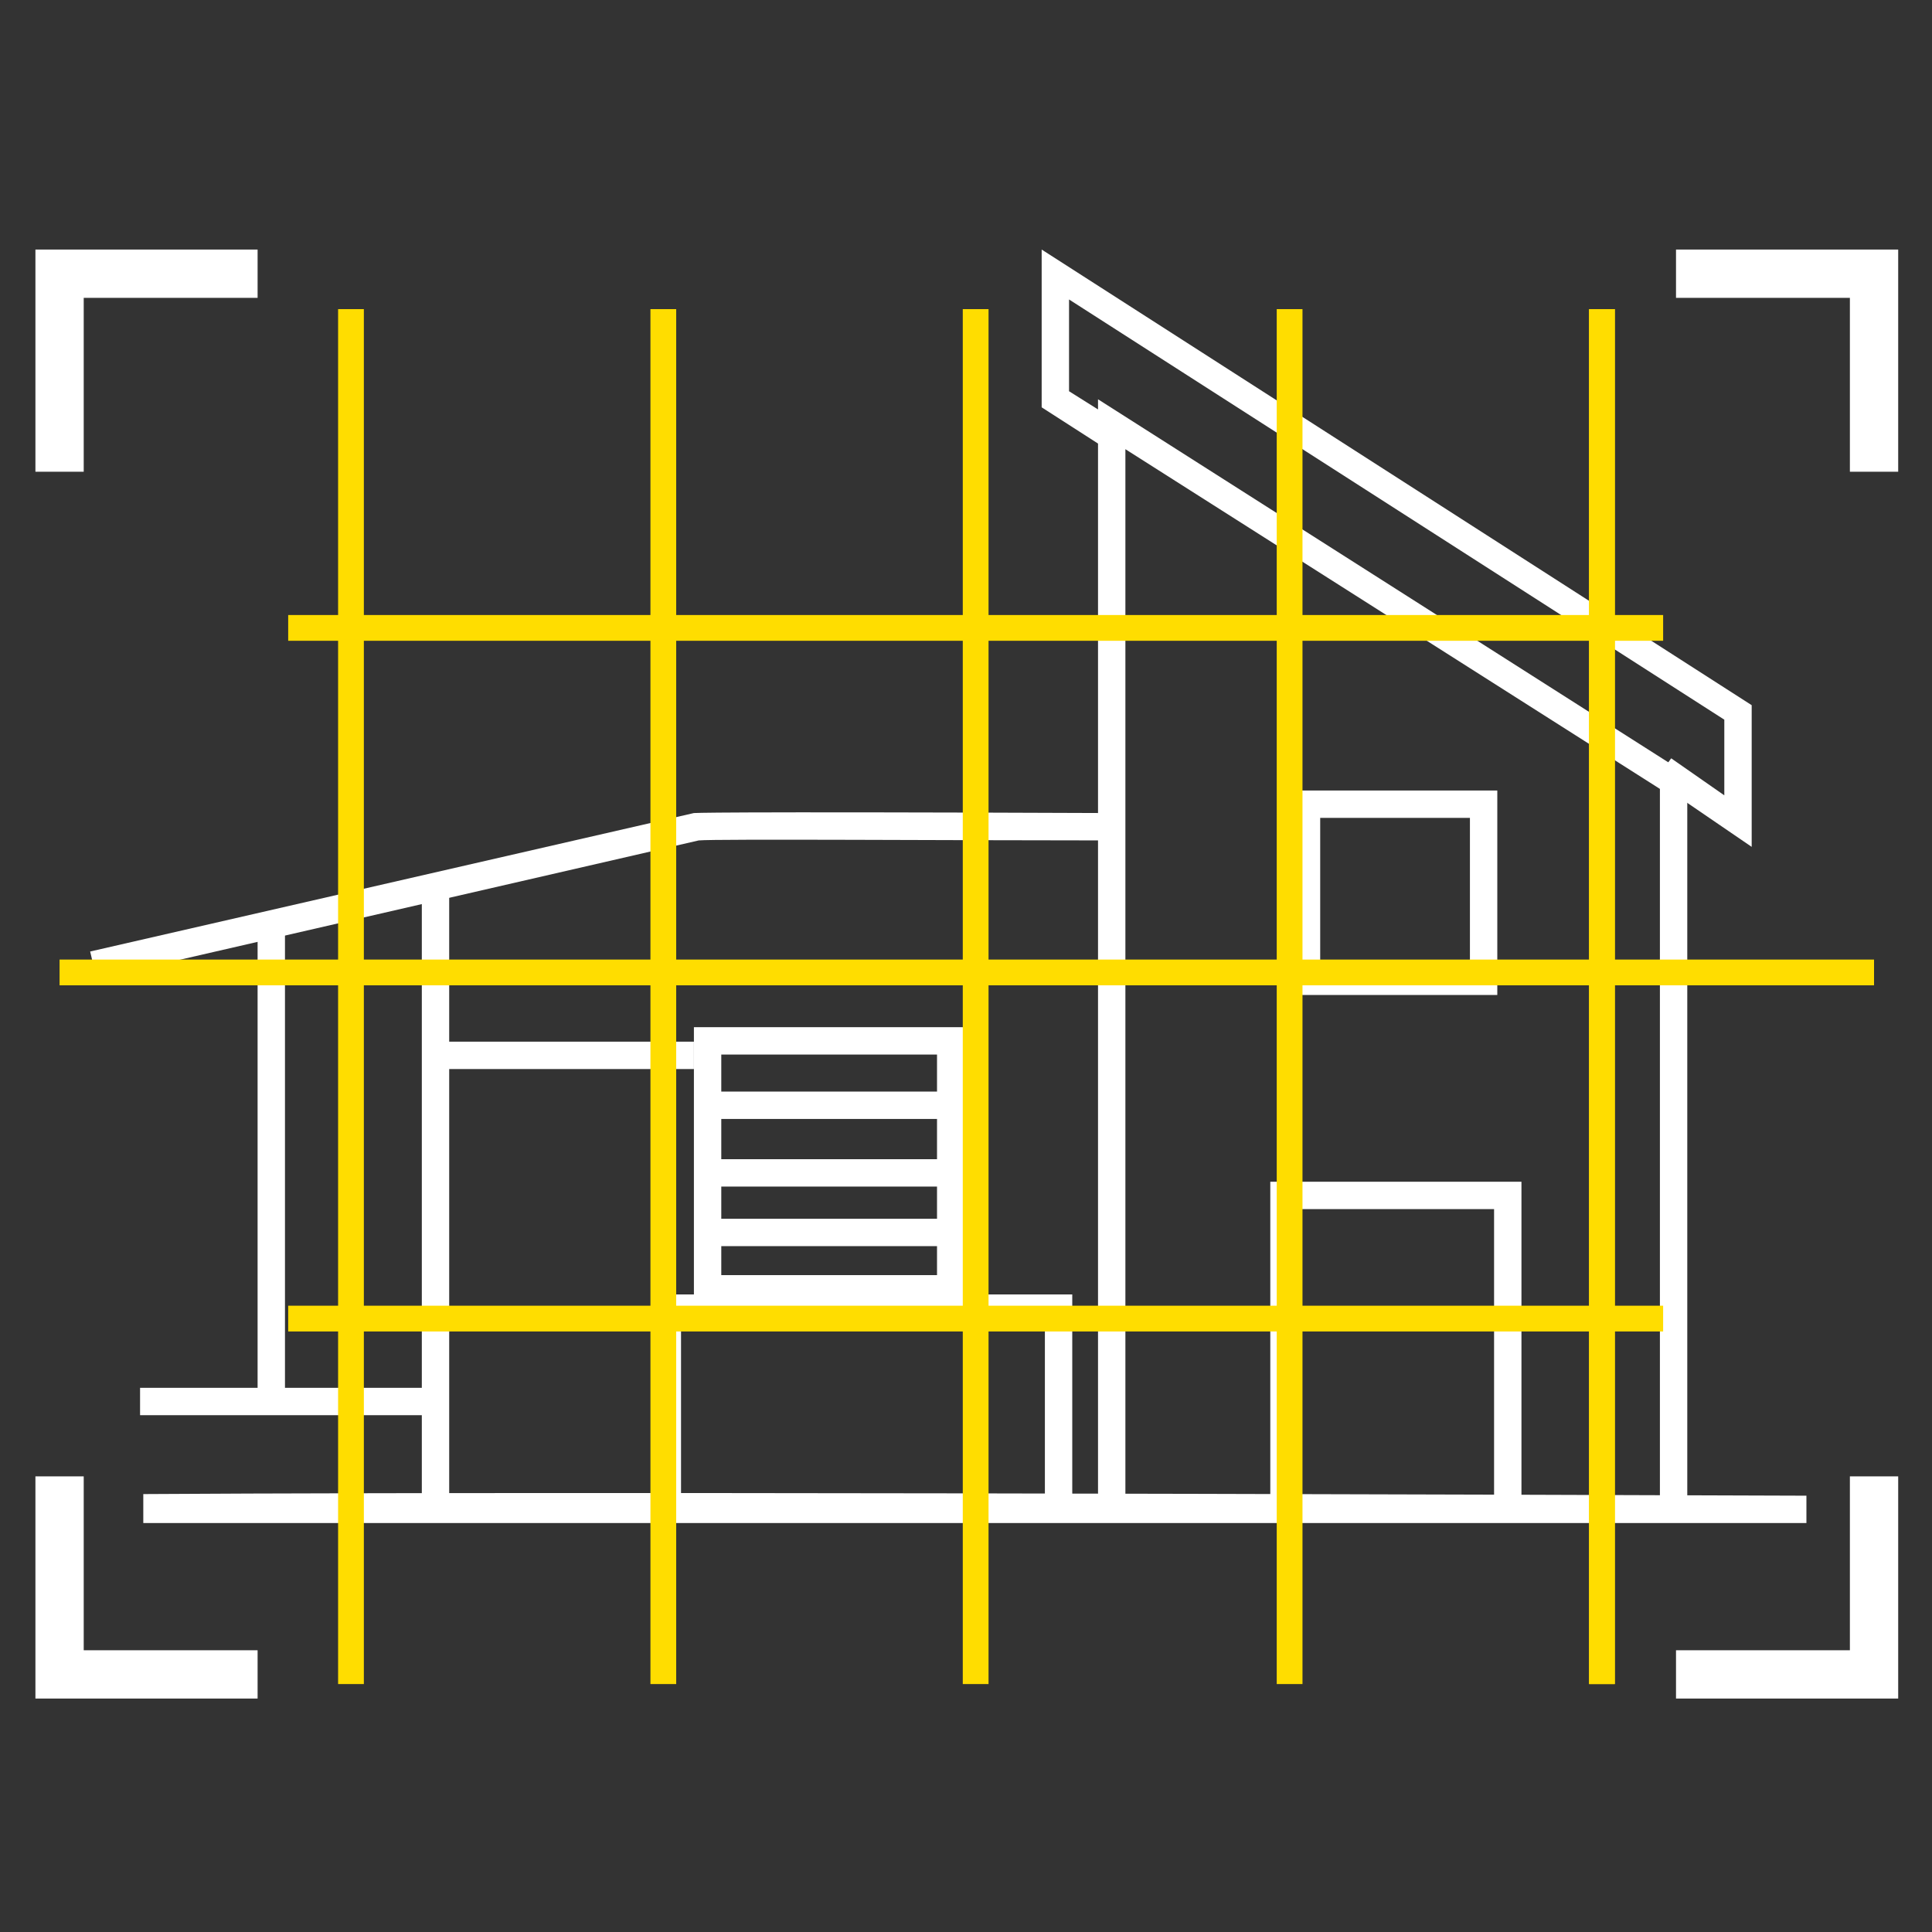 <?xml version="1.0" encoding="utf-8"?>
<!-- Generator: Adobe Illustrator 26.3.1, SVG Export Plug-In . SVG Version: 6.00 Build 0)  -->
<svg version="1.1" id="Layer_2_00000043446670852381639980000010076578012914816678_"
	 xmlns="http://www.w3.org/2000/svg" xmlns:xlink="http://www.w3.org/1999/xlink" x="0px" y="0px"  width="120px" height="120px" viewBox="0 0 120 120"
	 style="enable-background:new 0 0 120 120;" xml:space="preserve">
<rect x="0" y="0" width="120" height="120" fill="#333333" stroke="none"/>
<style type="text/css">
	.st0{fill:#FFFFFF;}
	.st1{fill:#FFFFFF;stroke:#FFDD00;stroke-width:3;stroke-miterlimit:10;}
	.st2{fill:#FFDD00;}
</style>
<g>
	<g>
		<polygon class="st0" points="104.8,93.7 103.1,93.7 103.1,49 69.9,27.9 69.9,93.7 68.2,93.7 68.2,24.8 104.8,48.1 		"/>
	</g>
	<g>
		<polygon class="st0" points="94.5,93.7 92.8,93.7 92.8,75.1 80.6,75.1 80.6,93.7 78.9,93.7 78.9,73.4 94.5,73.4 		"/>
	</g>
	<g>
		<path class="st0" d="M92.9,61.8H80.3V49.1h12.7V61.8z M82,60.1h9.3v-9.3H82V60.1z"/>
	</g>
	<g>
		<path class="st1" d="M69,49.2"/>
	</g>
	<g>
		<polygon class="st0" points="108.8,52.6 102.8,48.5 103.8,47.1 107.1,49.4 107.1,44.7 66.4,18.6 66.4,24.3 69.9,26.5 68.9,28 
			64.7,25.3 64.7,15.5 108.8,43.8 		"/>
	</g>
	<g>
		<rect x="16" y="57.9" class="st0" width="1.7" height="29.5"/>
	</g>
	<g>
		<rect x="26.2" y="55.4" class="st0" width="1.7" height="37.8"/>
	</g>
	<g>
		<path class="st0" d="M6,60.8l-0.4-1.7l37.5-8.6c0.1,0,0.4-0.1,25.7,0l0,1.7c-9.7,0-24.3-0.1-25.4,0L6,60.8z"/>
	</g>
	<g>
		<polygon class="st0" points="66.6,94.4 64.9,94.4 64.9,82.1 42.3,82.1 42.3,94.4 40.6,94.4 40.6,80.4 66.6,80.4 		"/>
	</g>
	<g>
		<rect x="8.7" y="86.2" class="st0" width="18.2" height="1.7"/>
	</g>
	<g>
		<path class="st0" d="M59.9,80.8H43.1V63.8h16.8V80.8z M44.8,79.2h13.4V65.5H44.8V79.2z"/>
	</g>
	<g>
		<rect x="44.4" y="67.8" class="st0" width="14.5" height="1.7"/>
	</g>
	<g>
		<rect x="44.4" y="72" class="st0" width="14.5" height="1.7"/>
	</g>
	<g>
		<rect x="44.4" y="75.7" class="st0" width="14.5" height="1.7"/>
	</g>
	<g>
		<rect x="27.4" y="64.7" class="st0" width="15.7" height="1.7"/>
	</g>
	<path class="st0" d="M8.9,92.8v1.8c24.2,0,72.1,0,103.3,0l0-1.7C55.8,92.7,24.4,92.7,8.9,92.8z"/>
</g>
<g>
	<polygon class="st0" points="5.2,29.3 2.2,29.3 2.2,15.5 16,15.5 16,18.5 5.2,18.5 	"/>
</g>
<g>
	<polygon class="st0" points="117.9,29.3 114.9,29.3 114.9,18.5 104.1,18.5 104.1,15.5 117.9,15.5 	"/>
</g>
<g>
	<polygon class="st0" points="16,105.5 2.2,105.5 2.2,91.7 5.2,91.7 5.2,102.5 16,102.5 	"/>
</g>
<g>
	<polygon class="st0" points="117.9,105.5 104.1,105.5 104.1,102.5 114.9,102.5 114.9,91.7 117.9,91.7 	"/>
</g>
<g>
	<rect x="21" y="19.2" class="st2" width="1.6" height="85.4"/>
	<rect x="40.4" y="19.2" class="st2" width="1.6" height="85.4"/>
	<rect x="59.8" y="19.2" class="st2" width="1.6" height="85.4"/>
	<rect x="79.3" y="19.2" class="st2" width="1.6" height="85.4"/>
	<rect x="98.7" y="19.2" class="st2" width="1.6" height="85.4"/>
	<rect x="98.7" y="19.2" class="st2" width="1.6" height="85.4"/>
	<rect x="17.9" y="38.2" class="st2" width="85.4" height="1.6"/>
	<rect x="3.7" y="59.6" class="st2" width="112.7" height="1.6"/>
	<rect x="17.9" y="81.1" class="st2" width="85.4" height="1.6"/>
</g>
</svg>
